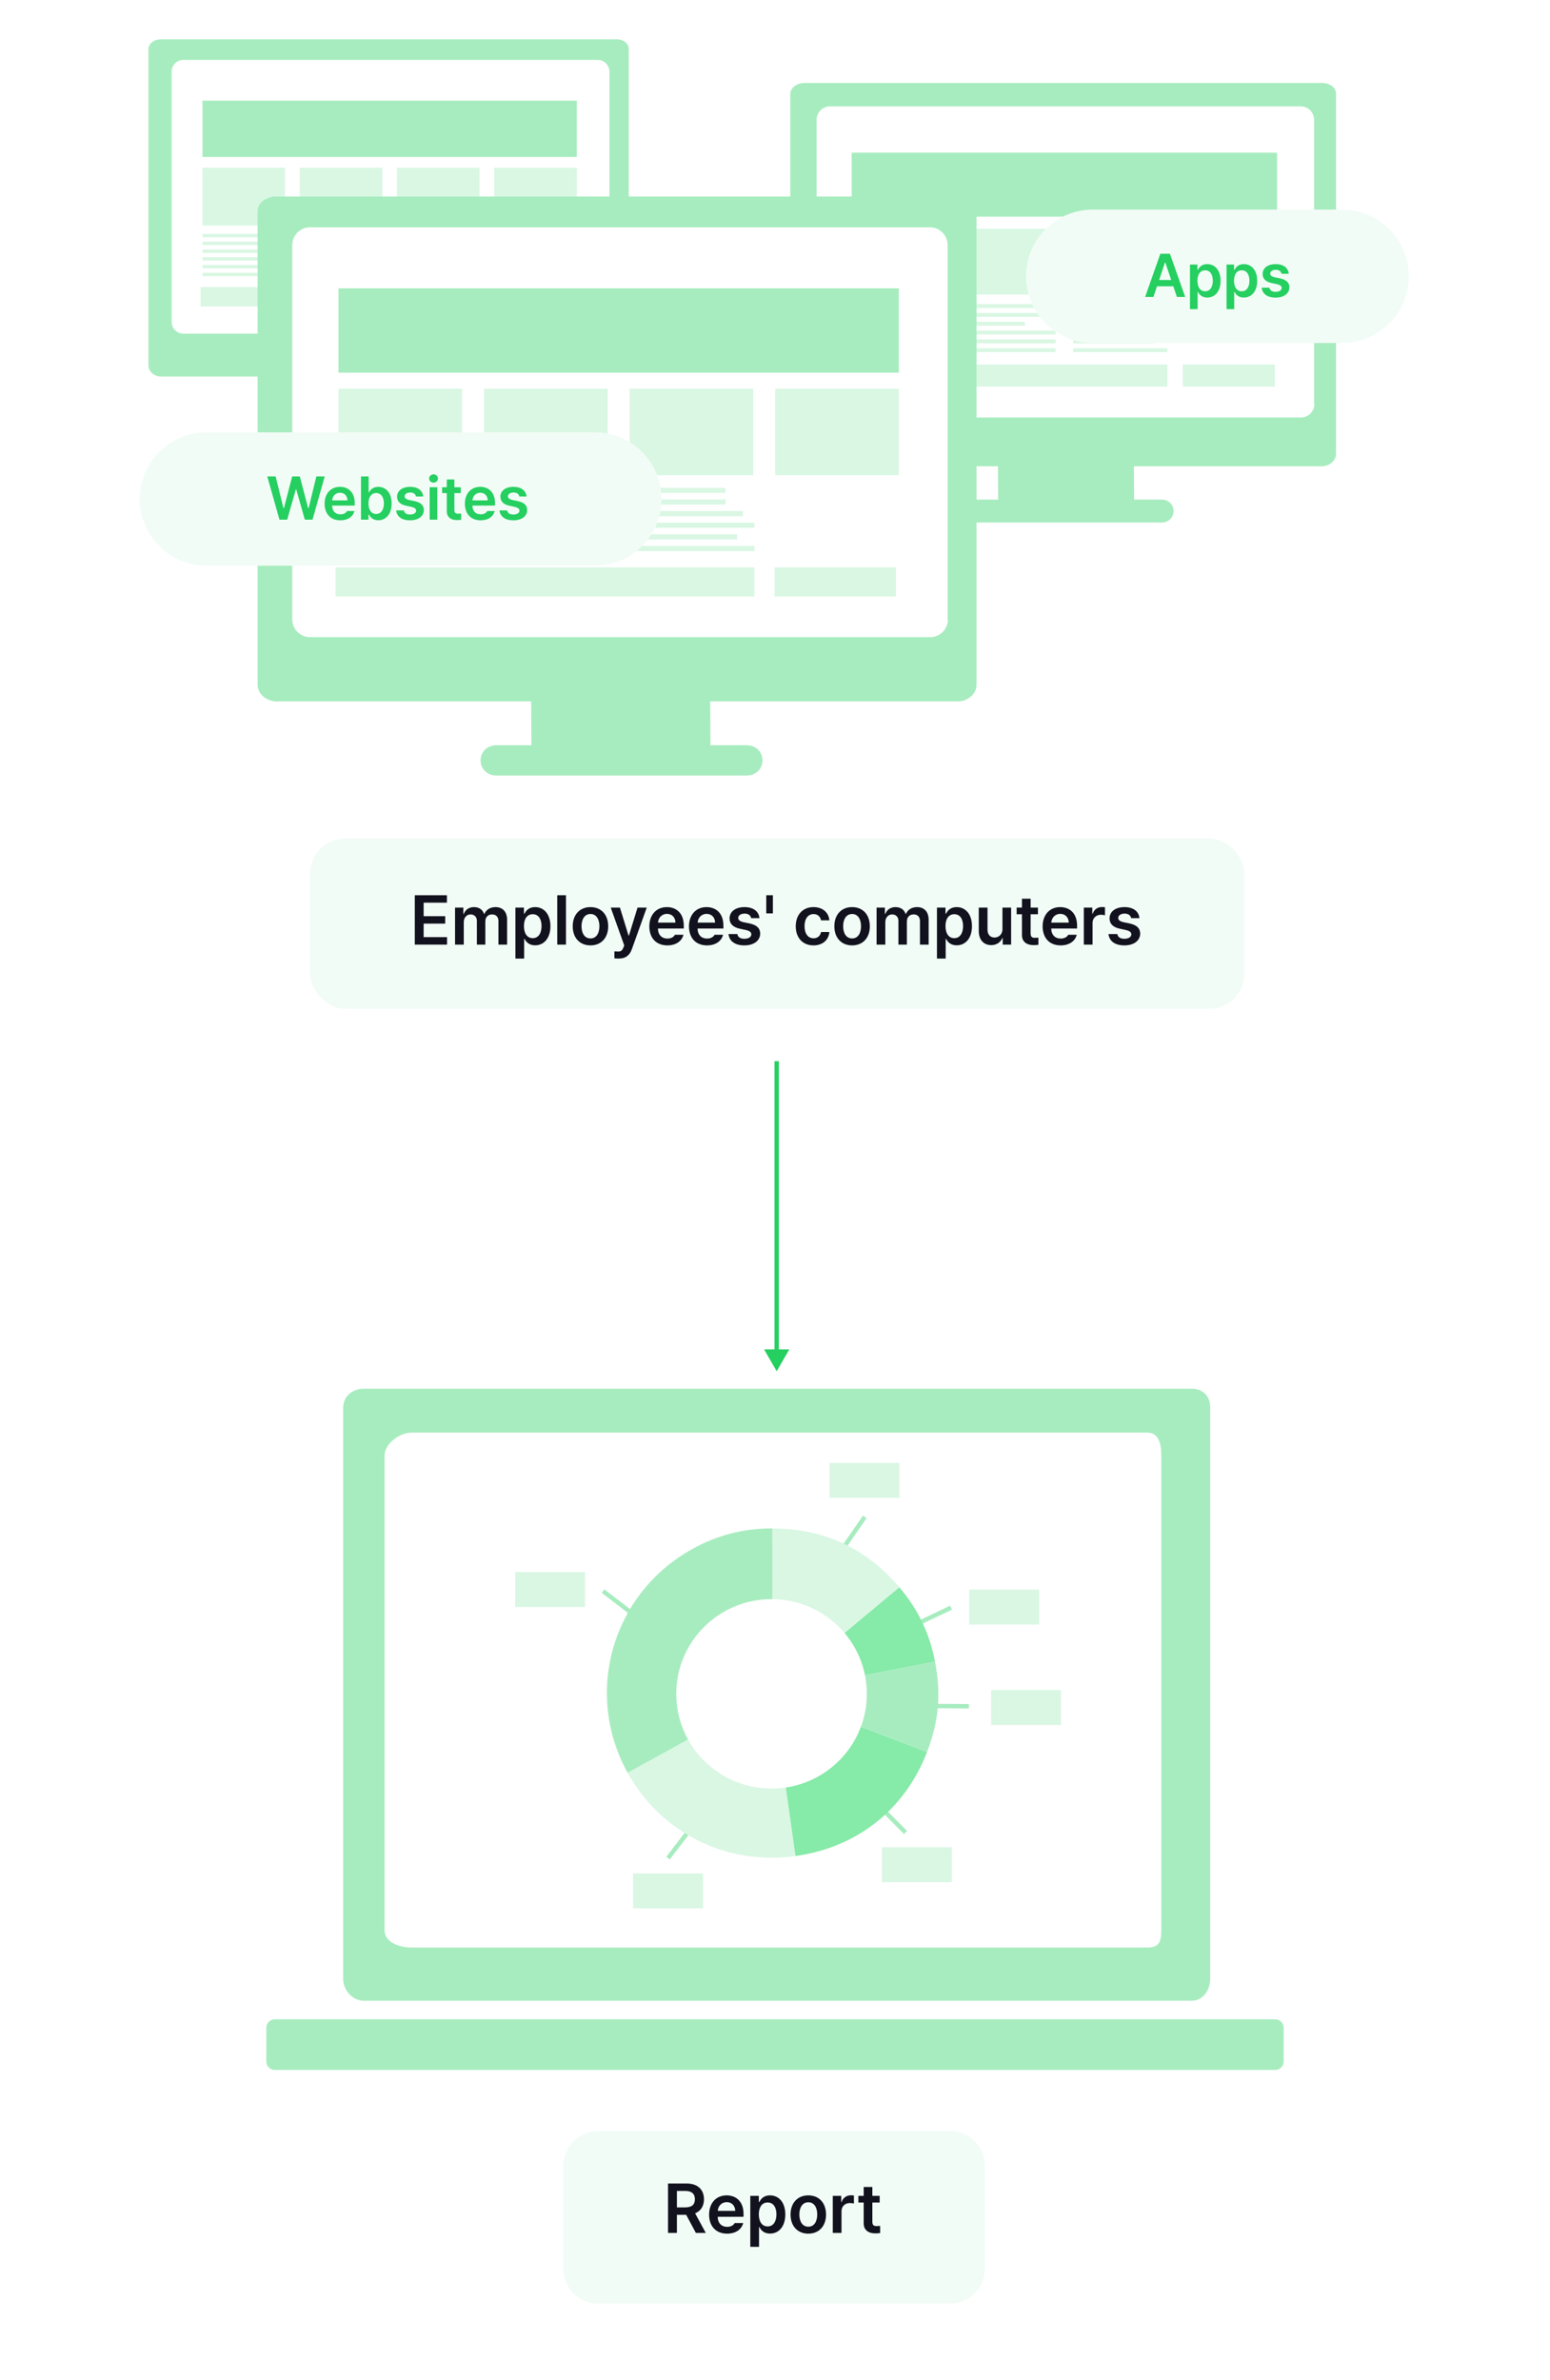 <svg width="355" height="545" viewBox="0 0 355 545" fill="none" xmlns="http://www.w3.org/2000/svg">
<rect x="71" y="192" width="214" height="39" rx="8" fill="#F2FCF6"/>
<path d="M259.078 210.25C258.953 209.609 258.422 209.203 257.578 209.203C256.719 209.203 256.094 209.625 256.109 210.203C256.094 210.641 256.453 210.969 257.312 211.172L258.75 211.469C260.359 211.828 261.125 212.562 261.141 213.781C261.125 215.375 259.734 216.484 257.516 216.484C255.359 216.484 254.078 215.516 253.875 213.891H255.906C256.031 214.609 256.594 214.969 257.516 214.969C258.469 214.969 259.109 214.578 259.109 213.953C259.109 213.469 258.719 213.156 257.875 212.969L256.516 212.672C254.938 212.359 254.125 211.531 254.125 210.312C254.125 208.75 255.469 207.719 257.547 207.719C259.578 207.719 260.828 208.703 260.969 210.25H259.078Z" fill="#11121D"/>
<path d="M248.234 216.312V207.828H250.172V209.234H250.266C250.562 208.266 251.391 207.703 252.359 207.703C252.578 207.703 252.891 207.719 253.078 207.75V209.594C252.906 209.531 252.484 209.469 252.156 209.469C251.047 209.469 250.234 210.234 250.234 211.312V216.312H248.234Z" fill="#11121D"/>
<path d="M242.922 216.484C240.359 216.484 238.797 214.781 238.797 212.125C238.797 209.5 240.391 207.719 242.812 207.719C244.891 207.719 246.688 209.016 246.688 212V212.625H240.766C240.789 214.07 241.641 214.922 242.938 214.922C243.812 214.922 244.406 214.547 244.656 214.047H246.609C246.25 215.516 244.891 216.484 242.922 216.484ZM240.781 211.266H244.781C244.766 210.109 244 209.266 242.844 209.266C241.641 209.266 240.844 210.18 240.781 211.266Z" fill="#11121D"/>
<path d="M237.719 207.828V209.359H236.047V213.766C236.047 214.578 236.453 214.75 236.953 214.75C237.188 214.75 237.578 214.734 237.828 214.719V216.344C237.594 216.391 237.203 216.422 236.703 216.422C235.203 216.422 234.047 215.688 234.062 214.094V209.359H232.844V207.828H234.062V205.797H236.047V207.828H237.719Z" fill="#11121D"/>
<path d="M229.594 212.75V207.828H231.578V216.312H229.656V214.812H229.562C229.172 215.75 228.281 216.422 227.016 216.422C225.344 216.422 224.188 215.266 224.172 213.234V207.828H226.172V212.922C226.172 214 226.812 214.688 227.781 214.688C228.656 214.688 229.594 214.047 229.594 212.75Z" fill="#11121D"/>
<path d="M214.594 219.5V207.828H216.547V209.219H216.672C216.984 208.609 217.609 207.719 219.109 207.719C221.062 207.719 222.609 209.25 222.609 212.078C222.609 214.875 221.109 216.469 219.109 216.469C217.641 216.469 216.984 215.594 216.672 214.969H216.594V219.5H214.594ZM216.547 212.062C216.547 213.719 217.266 214.828 218.562 214.828C219.875 214.828 220.578 213.672 220.578 212.062C220.578 210.484 219.891 209.344 218.562 209.344C217.266 209.344 216.547 210.422 216.547 212.062Z" fill="#11121D"/>
<path d="M200.766 216.312V207.828H202.672V209.266H202.781C203.125 208.297 203.984 207.719 205.109 207.719C206.266 207.719 207.078 208.297 207.406 209.266H207.5C207.875 208.328 208.812 207.719 210.047 207.719C211.594 207.719 212.688 208.719 212.688 210.609V216.312H210.703V210.922C210.703 209.859 210.062 209.391 209.25 209.391C208.266 209.391 207.703 210.062 207.703 211.016V216.312H205.766V210.844C205.766 209.969 205.172 209.391 204.328 209.391C203.469 209.391 202.766 210.094 202.766 211.156V216.312H200.766Z" fill="#11121D"/>
<path d="M195.156 216.484C192.688 216.484 191.094 214.734 191.094 212.109C191.094 209.469 192.688 207.719 195.156 207.719C197.641 207.719 199.219 209.469 199.219 212.109C199.219 214.734 197.641 216.484 195.156 216.484ZM195.172 214.891C196.531 214.891 197.203 213.656 197.203 212.094C197.203 210.547 196.531 209.297 195.172 209.297C193.781 209.297 193.109 210.547 193.109 212.094C193.109 213.656 193.781 214.891 195.172 214.891Z" fill="#11121D"/>
<path d="M186.312 216.484C183.781 216.484 182.25 214.672 182.25 212.109C182.25 209.516 183.828 207.719 186.312 207.719C188.375 207.719 189.812 208.922 189.953 210.75H188.047C187.891 209.938 187.297 209.312 186.328 209.312C185.094 209.312 184.266 210.359 184.266 212.062C184.266 213.812 185.078 214.859 186.328 214.859C187.219 214.859 187.875 214.344 188.047 213.422H189.953C189.797 215.219 188.438 216.484 186.312 216.484Z" fill="#11121D"/>
<path d="M177.016 205V209.156H175.5V205H177.016Z" fill="#11121D"/>
<path d="M172.047 210.25C171.922 209.609 171.391 209.203 170.547 209.203C169.688 209.203 169.062 209.625 169.078 210.203C169.062 210.641 169.422 210.969 170.281 211.172L171.719 211.469C173.328 211.828 174.094 212.562 174.109 213.781C174.094 215.375 172.703 216.484 170.484 216.484C168.328 216.484 167.047 215.516 166.844 213.891H168.875C169 214.609 169.562 214.969 170.484 214.969C171.438 214.969 172.078 214.578 172.078 213.953C172.078 213.469 171.688 213.156 170.844 212.969L169.484 212.672C167.906 212.359 167.094 211.531 167.094 210.312C167.094 208.75 168.438 207.719 170.516 207.719C172.547 207.719 173.797 208.703 173.938 210.25H172.047Z" fill="#11121D"/>
<path d="M161.922 216.484C159.359 216.484 157.797 214.781 157.797 212.125C157.797 209.5 159.391 207.719 161.812 207.719C163.891 207.719 165.688 209.016 165.688 212V212.625H159.766C159.789 214.07 160.641 214.922 161.938 214.922C162.812 214.922 163.406 214.547 163.656 214.047H165.609C165.25 215.516 163.891 216.484 161.922 216.484ZM159.781 211.266H163.781C163.766 210.109 163 209.266 161.844 209.266C160.641 209.266 159.844 210.18 159.781 211.266Z" fill="#11121D"/>
<path d="M152.844 216.484C150.281 216.484 148.719 214.781 148.719 212.125C148.719 209.5 150.312 207.719 152.734 207.719C154.812 207.719 156.609 209.016 156.609 212V212.625H150.688C150.711 214.07 151.562 214.922 152.859 214.922C153.734 214.922 154.328 214.547 154.578 214.047H156.531C156.172 215.516 154.812 216.484 152.844 216.484ZM150.703 211.266H154.703C154.688 210.109 153.922 209.266 152.766 209.266C151.562 209.266 150.766 210.18 150.703 211.266Z" fill="#11121D"/>
<path d="M141.75 219.5C141.359 219.5 140.969 219.484 140.719 219.453V217.859C140.969 217.875 141.297 217.891 141.562 217.891C142.047 217.891 142.453 217.844 142.797 216.938L142.969 216.484L139.875 207.828H141.984L143.953 214.234H144.047L146.016 207.828H148.125L144.719 217.344C144.234 218.703 143.344 219.5 141.75 219.5Z" fill="#11121D"/>
<path d="M135.234 216.484C132.766 216.484 131.172 214.734 131.172 212.109C131.172 209.469 132.766 207.719 135.234 207.719C137.719 207.719 139.297 209.469 139.297 212.109C139.297 214.734 137.719 216.484 135.234 216.484ZM135.25 214.891C136.609 214.891 137.281 213.656 137.281 212.094C137.281 210.547 136.609 209.297 135.25 209.297C133.859 209.297 133.188 210.547 133.188 212.094C133.188 213.656 133.859 214.891 135.25 214.891Z" fill="#11121D"/>
<path d="M129.625 205V216.312H127.625V205H129.625Z" fill="#11121D"/>
<path d="M118.047 219.5V207.828H120V209.219H120.125C120.438 208.609 121.062 207.719 122.562 207.719C124.516 207.719 126.062 209.25 126.062 212.078C126.062 214.875 124.562 216.469 122.562 216.469C121.094 216.469 120.438 215.594 120.125 214.969H120.047V219.5H118.047ZM120 212.062C120 213.719 120.719 214.828 122.016 214.828C123.328 214.828 124.031 213.672 124.031 212.062C124.031 210.484 123.344 209.344 122.016 209.344C120.719 209.344 120 210.422 120 212.062Z" fill="#11121D"/>
<path d="M104.219 216.312V207.828H106.125V209.266H106.234C106.578 208.297 107.438 207.719 108.562 207.719C109.719 207.719 110.531 208.297 110.859 209.266H110.953C111.328 208.328 112.266 207.719 113.5 207.719C115.047 207.719 116.141 208.719 116.141 210.609V216.312H114.156V210.922C114.156 209.859 113.516 209.391 112.703 209.391C111.719 209.391 111.156 210.062 111.156 211.016V216.312H109.219V210.844C109.219 209.969 108.625 209.391 107.781 209.391C106.922 209.391 106.219 210.094 106.219 211.156V216.312H104.219Z" fill="#11121D"/>
<path d="M95 216.312V205H102.359V206.703H97.031V209.797H101.969V211.5H97.031V214.594H102.391V216.312H95Z" fill="#11121D"/>
<path fill-rule="evenodd" clip-rule="evenodd" d="M177.387 309L177.387 243L178.387 243L178.387 309L180.774 309L177.887 314L175 309L177.387 309Z" fill="#25CF60"/>
<path d="M129 496C129 491.582 132.582 488 137 488H217.578C221.996 488 225.578 491.582 225.578 496V519.5C225.578 523.918 221.996 527.5 217.578 527.5H137C132.582 527.5 129 523.918 129 519.5V496Z" fill="#F2FCF6"/>
<path d="M201.469 502.828V504.359H199.797V508.766C199.797 509.578 200.203 509.75 200.703 509.75C200.938 509.75 201.328 509.734 201.578 509.719V511.344C201.344 511.391 200.953 511.422 200.453 511.422C198.953 511.422 197.797 510.688 197.812 509.094V504.359H196.594V502.828H197.812V500.797H199.797V502.828H201.469Z" fill="#11121D"/>
<path d="M190.734 511.312V502.828H192.672V504.234H192.766C193.062 503.266 193.891 502.703 194.859 502.703C195.078 502.703 195.391 502.719 195.578 502.75V504.594C195.406 504.531 194.984 504.469 194.656 504.469C193.547 504.469 192.734 505.234 192.734 506.312V511.312H190.734Z" fill="#11121D"/>
<path d="M185.125 511.484C182.656 511.484 181.062 509.734 181.062 507.109C181.062 504.469 182.656 502.719 185.125 502.719C187.609 502.719 189.188 504.469 189.188 507.109C189.188 509.734 187.609 511.484 185.125 511.484ZM185.141 509.891C186.5 509.891 187.172 508.656 187.172 507.094C187.172 505.547 186.5 504.297 185.141 504.297C183.75 504.297 183.078 505.547 183.078 507.094C183.078 508.656 183.75 509.891 185.141 509.891Z" fill="#11121D"/>
<path d="M171.844 514.5V502.828H173.797V504.219H173.922C174.234 503.609 174.859 502.719 176.359 502.719C178.312 502.719 179.859 504.25 179.859 507.078C179.859 509.875 178.359 511.469 176.359 511.469C174.891 511.469 174.234 510.594 173.922 509.969H173.844V514.5H171.844ZM173.797 507.062C173.797 508.719 174.516 509.828 175.812 509.828C177.125 509.828 177.828 508.672 177.828 507.062C177.828 505.484 177.141 504.344 175.812 504.344C174.516 504.344 173.797 505.422 173.797 507.062Z" fill="#11121D"/>
<path d="M166.531 511.484C163.969 511.484 162.406 509.781 162.406 507.125C162.406 504.5 164 502.719 166.422 502.719C168.5 502.719 170.297 504.016 170.297 507V507.625H164.375C164.398 509.07 165.25 509.922 166.547 509.922C167.422 509.922 168.016 509.547 168.266 509.047H170.219C169.859 510.516 168.5 511.484 166.531 511.484ZM164.391 506.266H168.391C168.375 505.109 167.609 504.266 166.453 504.266C165.25 504.266 164.453 505.18 164.391 506.266Z" fill="#11121D"/>
<path d="M153 511.312V500H157.25C159.844 500 161.234 501.453 161.234 503.609C161.234 505.148 160.531 506.289 159.203 506.828L161.641 511.312H159.375L157.156 507.172H155.031V511.312H153ZM155.031 505.469H156.938C158.469 505.469 159.156 504.812 159.156 503.609C159.156 502.406 158.469 501.703 156.938 501.703H155.031V505.469Z" fill="#11121D"/>
<path d="M272.923 318H83.333C80.722 318 78.595 319.74 78.595 322.349V453.123C78.595 455.733 80.722 458.149 83.333 458.149H272.923C275.533 458.149 277.177 455.733 277.177 453.123V322.253C277.177 319.74 275.533 318 272.923 318Z" fill="#A7ECBF"/>
<path d="M265.965 442.008C265.965 444.811 265.385 445.97 262.678 445.97H94.26C91.553 445.97 88.073 444.811 88.073 442.008V333.368C88.073 330.565 91.553 328.052 94.26 328.052H262.678C265.385 328.052 265.965 330.468 265.965 333.368V442.008Z" fill="white"/>
<path d="M294 472.067C294 473.13 293.13 474 292.067 474H62.934C61.87 474 61 473.13 61 472.067V464.334C61 463.271 61.87 462.401 62.934 462.401H292.067C293.13 462.401 294 463.271 294 464.334V472.067Z" fill="#A7ECBF"/>
<path fill-rule="evenodd" clip-rule="evenodd" d="M138.419 363.947L144.69 368.76L144.081 369.553L137.81 364.74L138.419 363.947Z" fill="#A7ECBF"/>
<path fill-rule="evenodd" clip-rule="evenodd" d="M202.181 413.648L207.745 419.264L207.035 419.968L201.47 414.352L202.181 413.648Z" fill="#A7ECBF"/>
<path fill-rule="evenodd" clip-rule="evenodd" d="M152.603 425.188L157.417 418.916L158.21 419.525L153.397 425.797L152.603 425.188Z" fill="#A7ECBF"/>
<path fill-rule="evenodd" clip-rule="evenodd" d="M193.147 353.573L197.647 347.073L198.469 347.642L193.969 354.142L193.147 353.573Z" fill="#A7ECBF"/>
<path fill-rule="evenodd" clip-rule="evenodd" d="M210.466 371.08L217.605 367.685L218.035 368.588L210.895 371.983L210.466 371.08Z" fill="#A7ECBF"/>
<path fill-rule="evenodd" clip-rule="evenodd" d="M214.004 390.16L221.909 390.219L221.902 391.219L213.996 391.16L214.004 390.16Z" fill="#A7ECBF"/>
<path d="M243 387H227V395H243V387Z" fill="#D9F7E3"/>
<path d="M238 364H222V372H238V364Z" fill="#D9F7E3"/>
<path d="M134 360H118V368H134V360Z" fill="#D9F7E3"/>
<path d="M206 335H190V343H206V335Z" fill="#D9F7E3"/>
<path d="M218 423H202V431H218V423Z" fill="#D9F7E3"/>
<path d="M161 429H145V437H161V429Z" fill="#D9F7E3"/>
<path d="M176.919 387.69L143.759 405.963C141.344 401.636 139.81 396.878 139.245 391.961C138.68 387.044 139.095 382.064 140.466 377.307C141.837 372.549 144.137 368.107 147.236 364.233C150.334 360.359 154.17 357.13 158.524 354.729C164.123 351.565 170.465 349.934 176.905 350.002L176.919 387.69Z" fill="#A7ECBF"/>
<path d="M176.919 387.689L182.197 425.019C166.439 427.22 151.475 419.807 143.759 405.97L176.919 387.689Z" fill="#D9F7E3"/>
<path d="M176.919 387.689L212.318 401.199C207.216 414.411 196.3 423.042 182.197 425.012L176.919 387.689Z" fill="#86EAA8"/>
<path d="M176.919 387.689L214.142 380.498C215.58 387.856 215.021 394.201 212.318 401.198L176.919 387.689Z" fill="#A7ECBF"/>
<path d="M176.919 387.69L205.966 363.457C210.159 368.315 212.98 374.192 214.142 380.488L176.919 387.69Z" fill="#86EAA8"/>
<path d="M176.919 387.689V350.002C188.649 350.002 198.428 354.534 205.966 363.466L176.919 387.689Z" fill="#D9F7E3"/>
<path d="M198.532 387.877C198.532 399.857 188.762 409.568 176.709 409.568C164.657 409.568 154.887 399.857 154.887 387.877C154.887 375.897 164.657 366.186 176.709 366.186C188.762 366.186 198.532 375.897 198.532 387.877Z" fill="white"/>
<path d="M141.215 9H36.873C35.458 9 34 9.845 34 11.268V83.702C34 85.125 35.414 86.236 36.873 86.236H75.852L75.896 92.951H70.504C69.178 92.951 68.118 93.929 68.118 95.263C68.118 96.597 69.178 97.575 70.504 97.575H108.865C110.191 97.575 111.251 96.597 111.251 95.263C111.251 93.929 110.191 92.951 108.865 92.951H103.296L103.252 86.236H141.171C142.585 86.236 143.999 85.169 143.999 83.702V11.268C144.043 9.845 142.629 9 141.215 9Z" fill="#A7ECBF"/>
<path d="M139.623 73.698C139.623 75.21 138.386 76.41 136.927 76.41H41.998C40.496 76.41 39.303 75.165 39.303 73.698V16.426C39.303 14.914 40.54 13.714 41.998 13.714H136.883C138.386 13.714 139.579 14.959 139.579 16.426V73.698H139.623Z" fill="white"/>
<path d="M132.111 23.051H46.375V35.946H132.111V23.051Z" fill="#A7ECBF"/>
<path d="M110.014 65.738H45.933V70.184H110.014V65.738Z" fill="#D9F7E3"/>
<path d="M131.669 65.738H113.108V70.184H131.669V65.738Z" fill="#D9F7E3"/>
<path d="M65.29 38.392H46.375V51.642H65.29V38.392Z" fill="#D9F7E3"/>
<path d="M87.563 38.392H68.648V51.642H87.563V38.392Z" fill="#D9F7E3"/>
<path d="M109.837 38.392H90.922V51.642H109.837V38.392Z" fill="#D9F7E3"/>
<path d="M132.111 38.392H113.196V51.642H132.111V38.392Z" fill="#D9F7E3"/>
<path fill-rule="evenodd" clip-rule="evenodd" d="M87.475 54.346H68.472V53.564H87.475V54.346Z" fill="#D9F7E3"/>
<path fill-rule="evenodd" clip-rule="evenodd" d="M60.959 54.345H46.376V53.563H60.959V54.345Z" fill="#D9F7E3"/>
<path fill-rule="evenodd" clip-rule="evenodd" d="M60.959 56.124H46.376V55.342H60.959V56.124Z" fill="#D9F7E3"/>
<path fill-rule="evenodd" clip-rule="evenodd" d="M59.192 57.903H46.376V57.121H59.192V57.903Z" fill="#D9F7E3"/>
<path fill-rule="evenodd" clip-rule="evenodd" d="M63.611 59.682H46.376V58.9H63.611V59.682Z" fill="#D9F7E3"/>
<path fill-rule="evenodd" clip-rule="evenodd" d="M62.727 61.46H46.376V60.678H62.727V61.46Z" fill="#D9F7E3"/>
<path fill-rule="evenodd" clip-rule="evenodd" d="M65.379 63.238H46.376V62.456H65.379V63.238Z" fill="#D9F7E3"/>
<path fill-rule="evenodd" clip-rule="evenodd" d="M105.595 54.345H91.011V53.563H105.595V54.345Z" fill="#D9F7E3"/>
<path fill-rule="evenodd" clip-rule="evenodd" d="M105.595 56.124H91.011V55.342H105.595V56.124Z" fill="#D9F7E3"/>
<path fill-rule="evenodd" clip-rule="evenodd" d="M108.247 57.903H91.011V57.121H108.247V57.903Z" fill="#D9F7E3"/>
<path fill-rule="evenodd" clip-rule="evenodd" d="M110.014 59.682H91.011V58.9H110.014V59.682Z" fill="#D9F7E3"/>
<path fill-rule="evenodd" clip-rule="evenodd" d="M107.363 61.46H91.011V60.678H107.363V61.46Z" fill="#D9F7E3"/>
<path fill-rule="evenodd" clip-rule="evenodd" d="M110.014 63.238H91.011V62.456H110.014V63.238Z" fill="#D9F7E3"/>
<path fill-rule="evenodd" clip-rule="evenodd" d="M85.266 56.124H68.472V55.342H85.266V56.124Z" fill="#D9F7E3"/>
<path fill-rule="evenodd" clip-rule="evenodd" d="M81.288 57.903H68.472V57.121H81.288V57.903Z" fill="#D9F7E3"/>
<path fill-rule="evenodd" clip-rule="evenodd" d="M87.475 59.682H68.472V58.9H87.475V59.682Z" fill="#D9F7E3"/>
<path fill-rule="evenodd" clip-rule="evenodd" d="M87.475 61.46H68.472V60.678H87.475V61.46Z" fill="#D9F7E3"/>
<path fill-rule="evenodd" clip-rule="evenodd" d="M87.475 63.238H68.472V62.456H87.475V63.238Z" fill="#D9F7E3"/>
<path d="M302.835 19H184.264C182.657 19 181 19.96 181 21.577V103.888C181 105.505 182.607 106.769 184.264 106.769H228.559L228.609 114.398H222.482C220.976 114.398 219.77 115.51 219.77 117.026C219.77 118.542 220.976 119.653 222.482 119.653H266.074C267.58 119.653 268.785 118.542 268.785 117.026C268.785 115.51 267.58 114.398 266.074 114.398H259.746L259.696 106.769H302.785C304.392 106.769 305.999 105.556 305.999 103.888V21.577C306.049 19.96 304.442 19 302.835 19Z" fill="#A7ECBF"/>
<path d="M301.026 92.52C301.026 94.238 299.62 95.602 297.963 95.602H190.089C188.382 95.602 187.026 94.187 187.026 92.52V27.439C187.026 25.721 188.432 24.356 190.089 24.356H297.912C299.62 24.356 300.976 25.771 300.976 27.439V92.52H301.026Z" fill="white"/>
<path d="M292.49 34.967H195.062V49.621H292.49V34.967Z" fill="#A7ECBF"/>
<path d="M267.38 83.475H194.56V88.528H267.38V83.475Z" fill="#D9F7E3"/>
<path d="M291.988 83.475H270.895V88.528H291.988V83.475Z" fill="#D9F7E3"/>
<path d="M216.557 52.399H195.062V67.457H216.557V52.399Z" fill="#D9F7E3"/>
<path d="M241.867 52.399H220.373V67.457H241.867V52.399Z" fill="#D9F7E3"/>
<path d="M267.178 52.399H245.684V67.457H267.178V52.399Z" fill="#D9F7E3"/>
<path d="M292.49 52.399H270.995V67.457H292.49V52.399Z" fill="#D9F7E3"/>
<path fill-rule="evenodd" clip-rule="evenodd" d="M241.767 70.529H220.173V69.641H241.767V70.529Z" fill="#D9F7E3"/>
<path fill-rule="evenodd" clip-rule="evenodd" d="M211.636 70.529H195.063V69.641H211.636V70.529Z" fill="#D9F7E3"/>
<path fill-rule="evenodd" clip-rule="evenodd" d="M211.636 72.55H195.063V71.662H211.636V72.55Z" fill="#D9F7E3"/>
<path fill-rule="evenodd" clip-rule="evenodd" d="M209.627 74.571H195.063V73.683H209.627V74.571Z" fill="#D9F7E3"/>
<path fill-rule="evenodd" clip-rule="evenodd" d="M214.649 76.592H195.063V75.704H214.649V76.592Z" fill="#D9F7E3"/>
<path fill-rule="evenodd" clip-rule="evenodd" d="M213.645 78.613H195.063V77.725H213.645V78.613Z" fill="#D9F7E3"/>
<path fill-rule="evenodd" clip-rule="evenodd" d="M216.658 80.634H195.063V79.746H216.658V80.634Z" fill="#D9F7E3"/>
<path fill-rule="evenodd" clip-rule="evenodd" d="M262.358 70.529H245.785V69.641H262.358V70.529Z" fill="#D9F7E3"/>
<path fill-rule="evenodd" clip-rule="evenodd" d="M262.358 72.55H245.785V71.662H262.358V72.55Z" fill="#D9F7E3"/>
<path fill-rule="evenodd" clip-rule="evenodd" d="M265.371 74.571H245.785V73.683H265.371V74.571Z" fill="#D9F7E3"/>
<path fill-rule="evenodd" clip-rule="evenodd" d="M267.38 76.592H245.785V75.704H267.38V76.592Z" fill="#D9F7E3"/>
<path fill-rule="evenodd" clip-rule="evenodd" d="M264.367 78.613H245.785V77.725H264.367V78.613Z" fill="#D9F7E3"/>
<path fill-rule="evenodd" clip-rule="evenodd" d="M267.38 80.634H245.785V79.746H267.38V80.634Z" fill="#D9F7E3"/>
<path fill-rule="evenodd" clip-rule="evenodd" d="M239.257 72.55H220.173V71.662H239.257V72.55Z" fill="#D9F7E3"/>
<path fill-rule="evenodd" clip-rule="evenodd" d="M234.737 74.571H220.173V73.683H234.737V74.571Z" fill="#D9F7E3"/>
<path fill-rule="evenodd" clip-rule="evenodd" d="M241.768 76.592H220.173V75.704H241.768V76.592Z" fill="#D9F7E3"/>
<path fill-rule="evenodd" clip-rule="evenodd" d="M241.768 78.613H220.173V77.725H241.768V78.613Z" fill="#D9F7E3"/>
<path fill-rule="evenodd" clip-rule="evenodd" d="M241.768 80.634H220.173V79.746H241.768V80.634Z" fill="#D9F7E3"/>
<path d="M219.483 45H63.3C61.183 45 59 46.265 59 48.394V156.816C59 158.946 61.117 160.61 63.3 160.61H121.645L121.711 170.66H113.641C111.656 170.66 110.069 172.124 110.069 174.121C110.069 176.118 111.656 177.582 113.641 177.582H171.06C173.045 177.582 174.632 176.118 174.632 174.121C174.632 172.124 173.045 170.66 171.06 170.66H162.725L162.659 160.61H219.417C221.533 160.61 223.65 159.013 223.65 156.816V48.394C223.716 46.265 221.6 45 219.483 45Z" fill="#A7ECBF"/>
<path d="M217.1 141.841C217.1 144.104 215.248 145.901 213.065 145.901H70.972C68.723 145.901 66.937 144.037 66.937 141.841V56.115C66.937 53.852 68.79 52.055 70.972 52.055H212.999C215.248 52.055 217.034 53.919 217.034 56.115V141.841H217.1Z" fill="white"/>
<path d="M205.856 66.032H77.523V85.334H205.856V66.032Z" fill="#A7ECBF"/>
<path d="M172.78 129.927H76.861V136.583H172.78V129.927Z" fill="#D9F7E3"/>
<path d="M205.194 129.927H177.411V136.583H205.194V129.927Z" fill="#D9F7E3"/>
<path d="M105.836 88.995H77.523V108.829H105.836V88.995Z" fill="#D9F7E3"/>
<path d="M139.175 88.995H110.863V108.829H139.175V88.995Z" fill="#D9F7E3"/>
<path d="M172.515 88.995H144.202V108.829H172.515V88.995Z" fill="#D9F7E3"/>
<path d="M205.856 88.995H177.543V108.829H205.856V88.995Z" fill="#D9F7E3"/>
<path fill-rule="evenodd" clip-rule="evenodd" d="M139.044 112.874H110.599V111.704H139.044V112.874Z" fill="#D9F7E3"/>
<path fill-rule="evenodd" clip-rule="evenodd" d="M99.354 112.874H77.524V111.704H99.354V112.874Z" fill="#D9F7E3"/>
<path fill-rule="evenodd" clip-rule="evenodd" d="M99.354 115.536H77.524V114.366H99.354V115.536Z" fill="#D9F7E3"/>
<path fill-rule="evenodd" clip-rule="evenodd" d="M96.708 118.198H77.524V117.028H96.708V118.198Z" fill="#D9F7E3"/>
<path fill-rule="evenodd" clip-rule="evenodd" d="M103.323 120.861H77.524V119.691H103.323V120.861Z" fill="#D9F7E3"/>
<path fill-rule="evenodd" clip-rule="evenodd" d="M102 123.523H77.524V122.353H102V123.523Z" fill="#D9F7E3"/>
<path fill-rule="evenodd" clip-rule="evenodd" d="M105.969 126.185H77.524V125.015H105.969V126.185Z" fill="#D9F7E3"/>
<path fill-rule="evenodd" clip-rule="evenodd" d="M166.166 112.874H144.336V111.704H166.166V112.874Z" fill="#D9F7E3"/>
<path fill-rule="evenodd" clip-rule="evenodd" d="M166.166 115.536H144.336V114.366H166.166V115.536Z" fill="#D9F7E3"/>
<path fill-rule="evenodd" clip-rule="evenodd" d="M170.135 118.198H144.336V117.028H170.135V118.198Z" fill="#D9F7E3"/>
<path fill-rule="evenodd" clip-rule="evenodd" d="M172.781 120.861H144.336V119.691H172.781V120.861Z" fill="#D9F7E3"/>
<path fill-rule="evenodd" clip-rule="evenodd" d="M168.812 123.523H144.336V122.353H168.812V123.523Z" fill="#D9F7E3"/>
<path fill-rule="evenodd" clip-rule="evenodd" d="M172.781 126.185H144.336V125.015H172.781V126.185Z" fill="#D9F7E3"/>
<path fill-rule="evenodd" clip-rule="evenodd" d="M135.737 115.536H110.599V114.366H135.737V115.536Z" fill="#D9F7E3"/>
<path fill-rule="evenodd" clip-rule="evenodd" d="M129.783 118.198H110.599V117.028H129.783V118.198Z" fill="#D9F7E3"/>
<path fill-rule="evenodd" clip-rule="evenodd" d="M139.044 120.861H110.599V119.691H139.044V120.861Z" fill="#D9F7E3"/>
<path fill-rule="evenodd" clip-rule="evenodd" d="M139.044 123.523H110.599V122.353H139.044V123.523Z" fill="#D9F7E3"/>
<path fill-rule="evenodd" clip-rule="evenodd" d="M139.044 126.185H110.599V125.015H139.044V126.185Z" fill="#D9F7E3"/>
<g filter="url(#filter0_d_911_1276)">
<path d="M235 55.272C235 46.837 241.838 40 250.272 40H307.376C315.81 40 322.648 46.837 322.648 55.272C322.648 63.706 315.81 70.544 307.376 70.544H250.272C241.838 70.544 235 63.706 235 55.272Z" fill="#F2FCF6"/>
<path d="M293.514 54.695C293.404 54.135 292.939 53.779 292.201 53.779C291.449 53.779 290.902 54.148 290.916 54.654C290.902 55.037 291.217 55.324 291.969 55.502L293.227 55.762C294.635 56.076 295.305 56.719 295.318 57.785C295.305 59.18 294.088 60.15 292.146 60.15C290.26 60.15 289.139 59.303 288.961 57.881H290.738C290.848 58.51 291.34 58.824 292.146 58.824C292.98 58.824 293.541 58.482 293.541 57.935C293.541 57.512 293.199 57.238 292.461 57.074L291.271 56.815C289.891 56.541 289.18 55.816 289.18 54.75C289.18 53.383 290.355 52.48 292.174 52.48C293.951 52.48 295.045 53.342 295.168 54.695H293.514Z" fill="#25CF60"/>
<path d="M280.922 62.789V52.576H282.631V53.793H282.74C283.014 53.26 283.561 52.48 284.873 52.48C286.582 52.48 287.936 53.82 287.936 56.295C287.936 58.742 286.623 60.137 284.873 60.137C283.588 60.137 283.014 59.371 282.74 58.824H282.672V62.789H280.922ZM282.631 56.281C282.631 57.73 283.26 58.701 284.395 58.701C285.543 58.701 286.158 57.69 286.158 56.281C286.158 54.9 285.557 53.902 284.395 53.902C283.26 53.902 282.631 54.846 282.631 56.281Z" fill="#25CF60"/>
<path d="M272.541 62.789V52.576H274.25V53.793H274.359C274.633 53.26 275.18 52.48 276.492 52.48C278.201 52.48 279.555 53.82 279.555 56.295C279.555 58.742 278.242 60.137 276.492 60.137C275.207 60.137 274.633 59.371 274.359 58.824H274.291V62.789H272.541ZM274.25 56.281C274.25 57.73 274.879 58.701 276.014 58.701C277.162 58.701 277.777 57.69 277.777 56.281C277.777 54.9 277.176 53.902 276.014 53.902C274.879 53.902 274.25 54.846 274.25 56.281Z" fill="#25CF60"/>
<path d="M264.174 60H262.273L265.76 50.102H267.947L271.447 60H269.547L268.727 57.553H264.994L264.174 60ZM265.473 56.117H268.248L266.895 52.125H266.812L265.473 56.117Z" fill="#25CF60"/>
</g>
<g filter="url(#filter1_d_911_1276)">
<path d="M32 106.272C32 97.838 38.837 91 47.272 91H136.248C144.682 91 151.52 97.838 151.52 106.272C151.52 114.706 144.682 121.544 136.248 121.544H47.272C38.837 121.544 32 114.706 32 106.272Z" fill="#F2FCF6"/>
<path d="M118.942 105.695C118.832 105.135 118.367 104.779 117.629 104.779C116.877 104.779 116.33 105.148 116.344 105.654C116.33 106.037 116.645 106.324 117.397 106.502L118.655 106.762C120.063 107.076 120.733 107.719 120.746 108.785C120.733 110.18 119.516 111.15 117.574 111.15C115.688 111.15 114.567 110.303 114.389 108.881H116.166C116.276 109.51 116.768 109.824 117.574 109.824C118.408 109.824 118.969 109.482 118.969 108.936C118.969 108.512 118.627 108.238 117.889 108.074L116.699 107.814C115.319 107.541 114.608 106.816 114.608 105.75C114.608 104.383 115.783 103.48 117.602 103.48C119.379 103.48 120.473 104.342 120.596 105.695H118.942Z" fill="#25CF60"/>
<path d="M110.082 111.15C107.84 111.15 106.473 109.66 106.473 107.336C106.473 105.039 107.867 103.48 109.987 103.48C111.805 103.48 113.377 104.615 113.377 107.227V107.773H108.196C108.216 109.038 108.961 109.783 110.096 109.783C110.862 109.783 111.381 109.455 111.6 109.018H113.309C112.994 110.303 111.805 111.15 110.082 111.15ZM108.209 106.584H111.709C111.696 105.572 111.026 104.834 110.014 104.834C108.961 104.834 108.264 105.634 108.209 106.584Z" fill="#25CF60"/>
<path d="M105.53 103.576V104.916H104.067V108.771C104.067 109.482 104.422 109.633 104.86 109.633C105.065 109.633 105.406 109.619 105.625 109.605V111.027C105.42 111.068 105.078 111.096 104.641 111.096C103.328 111.096 102.317 110.453 102.33 109.059V104.916H101.264V103.576H102.33V101.799H104.067V103.576H105.53Z" fill="#25CF60"/>
<path d="M98.406 111V103.576H100.156V111H98.406ZM99.295 102.523C98.748 102.523 98.283 102.1 98.283 101.566C98.283 101.047 98.748 100.623 99.295 100.623C99.856 100.623 100.307 101.047 100.307 101.566C100.307 102.1 99.856 102.523 99.295 102.523Z" fill="#25CF60"/>
<path d="M95.276 105.695C95.166 105.135 94.701 104.779 93.963 104.779C93.211 104.779 92.664 105.148 92.678 105.654C92.664 106.037 92.979 106.324 93.731 106.502L94.989 106.762C96.397 107.076 97.067 107.719 97.08 108.785C97.067 110.18 95.85 111.15 93.908 111.15C92.022 111.15 90.901 110.303 90.723 108.881H92.5C92.61 109.51 93.102 109.824 93.908 109.824C94.742 109.824 95.303 109.482 95.303 108.936C95.303 108.512 94.961 108.238 94.223 108.074L93.033 107.814C91.653 107.541 90.942 106.816 90.942 105.75C90.942 104.383 92.117 103.48 93.936 103.48C95.713 103.48 96.807 104.342 96.93 105.695H95.276Z" fill="#25CF60"/>
<path d="M82.684 111V101.102H84.434V104.793H84.502C84.776 104.26 85.309 103.48 86.621 103.48C88.344 103.48 89.698 104.82 89.698 107.295C89.698 109.742 88.371 111.137 86.635 111.137C85.35 111.137 84.776 110.371 84.502 109.824H84.393V111H82.684ZM84.393 107.281C84.393 108.73 85.022 109.701 86.143 109.701C87.305 109.701 87.92 108.689 87.92 107.281C87.92 105.9 87.319 104.902 86.143 104.902C85.022 104.902 84.393 105.846 84.393 107.281Z" fill="#25CF60"/>
<path d="M77.953 111.15C75.711 111.15 74.344 109.66 74.344 107.336C74.344 105.039 75.739 103.48 77.858 103.48C79.676 103.48 81.248 104.615 81.248 107.227V107.773H76.067C76.087 109.038 76.832 109.783 77.967 109.783C78.733 109.783 79.252 109.455 79.471 109.018H81.18C80.865 110.303 79.676 111.15 77.953 111.15ZM76.08 106.584H79.58C79.567 105.572 78.897 104.834 77.885 104.834C76.832 104.834 76.135 105.634 76.08 106.584Z" fill="#25CF60"/>
<path d="M64.008 111L61.219 101.102H63.133L64.924 108.389H65.02L66.92 101.102H68.67L70.584 108.402H70.666L72.457 101.102H74.371L71.582 111H69.819L67.836 104.041H67.768L65.772 111H64.008Z" fill="#25CF60"/>
</g>
<defs>
<filter id="filter0_d_911_1276" x="203" y="16" width="151.648" height="94.544" filterUnits="userSpaceOnUse" color-interpolation-filters="sRGB">
<feFlood flood-opacity="0" result="BackgroundImageFix"/>
<feColorMatrix in="SourceAlpha" type="matrix" values="0 0 0 0 0 0 0 0 0 0 0 0 0 0 0 0 0 0 127 0" result="hardAlpha"/>
<feOffset dy="8"/>
<feGaussianBlur stdDeviation="16"/>
<feComposite in2="hardAlpha" operator="out"/>
<feColorMatrix type="matrix" values="0 0 0 0 0.49 0 0 0 0 0.502 0 0 0 0 0.525 0 0 0 0.2 0"/>
<feBlend mode="normal" in2="BackgroundImageFix" result="effect1_dropShadow_911_1276"/>
<feBlend mode="normal" in="SourceGraphic" in2="effect1_dropShadow_911_1276" result="shape"/>
</filter>
<filter id="filter1_d_911_1276" x="0" y="67" width="183.52" height="94.544" filterUnits="userSpaceOnUse" color-interpolation-filters="sRGB">
<feFlood flood-opacity="0" result="BackgroundImageFix"/>
<feColorMatrix in="SourceAlpha" type="matrix" values="0 0 0 0 0 0 0 0 0 0 0 0 0 0 0 0 0 0 127 0" result="hardAlpha"/>
<feOffset dy="8"/>
<feGaussianBlur stdDeviation="16"/>
<feComposite in2="hardAlpha" operator="out"/>
<feColorMatrix type="matrix" values="0 0 0 0 0.49 0 0 0 0 0.502 0 0 0 0 0.525 0 0 0 0.2 0"/>
<feBlend mode="normal" in2="BackgroundImageFix" result="effect1_dropShadow_911_1276"/>
<feBlend mode="normal" in="SourceGraphic" in2="effect1_dropShadow_911_1276" result="shape"/>
</filter>
</defs>
</svg>
